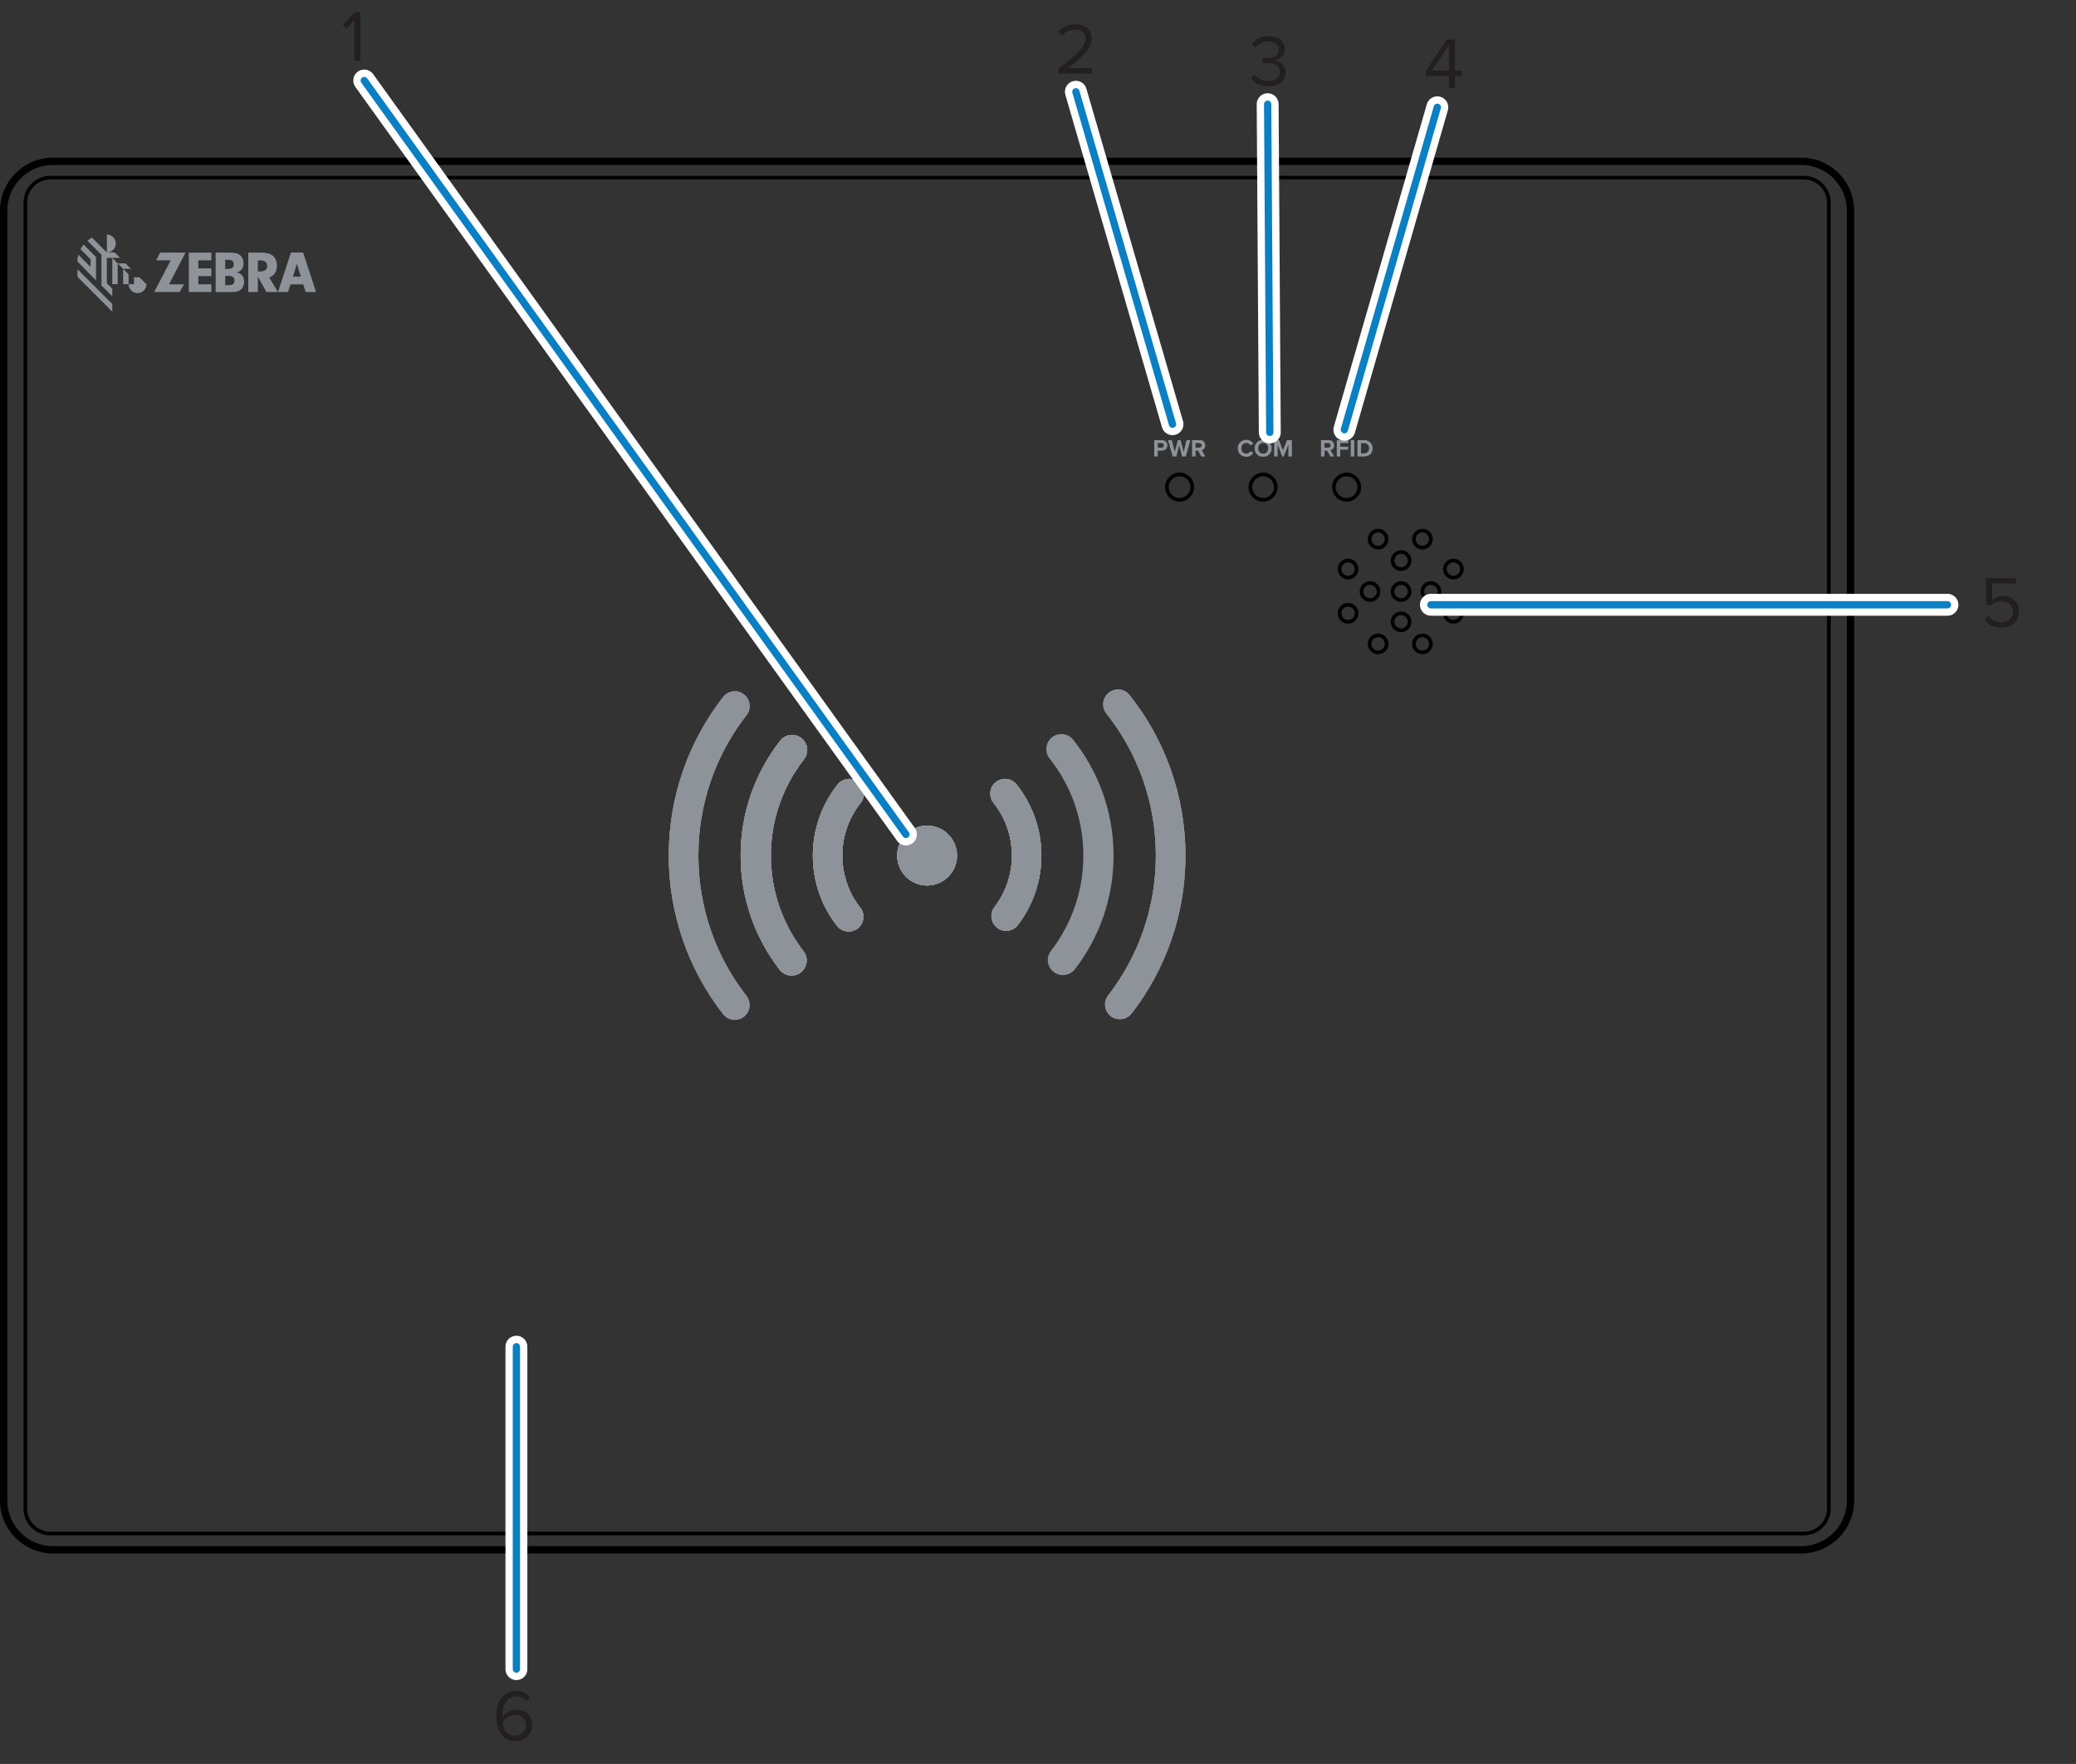 <?xml version="1.0" encoding="UTF-8"?>
<svg xmlns="http://www.w3.org/2000/svg" width="284.451" height="241.664" viewBox="0 0 284.451 241.664">
  <rect x="0" y="0" width="284.451" height="241.664" fill="#333333" stroke="none"/>
  <g id="Layer_1" data-name="Layer 1">
    <g id="Layer_2" data-name="Layer 2">
      <path d="M246.793,22.098H7.267c-3.738,0-6.767,3.03-6.767,6.767v176.696c0,3.737,3.03,6.767,6.767,6.767h239.526c3.737,0,6.767-3.03,6.767-6.767V28.865c0-3.737-3.03-6.767-6.767-6.767Z" style="fill: none; stroke: #000; stroke-linecap: round; stroke-linejoin: round;"/>
      <circle cx="127.03" cy="117.213" r="4.097" style="fill: #8e9299; stroke-width: 0px;"/>
      <path d="M139.437,126.765c-.7.871-1.97,1.007-2.838.309-.871-.698-1.007-1.97-.309-2.838,1.481-1.95,2.361-4.382,2.361-7.023,0-2.731-.943-5.243-2.522-7.227-.005-.005-.007-.01-.01-.015-.681-.878-.537-2.133.336-2.821.866-.686,2.12-.547,2.818.304.007.01.015.017.022.027,2.123,2.672,3.392,6.055,3.392,9.732,0,3.596-1.213,6.908-3.251,9.552Z" style="fill: #8e9299; stroke-width: 0px;"/>
      <path d="M114.721,107.545c.007-.012.015-.024.024-.036.024-.032.051-.063.078-.095.695-.805,1.904-.936,2.758-.282.851.652,1.043,1.846.457,2.723-.002.002-.005.005-.007.007-.063.08-.126.161-.19.241,0,.002-.002.005-.005.007-1.52,1.965-2.424,4.428-2.424,7.103,0,2.636.878,5.065,2.354,7.013.063.085.124.163.192.246.007.007.012.015.017.024.056.083.105.17.146.265.46,1.016.01,2.215-1.009,2.677-.851.384-1.831.131-2.398-.559-.007-.007-.015-.017-.017-.024-.017-.022-.034-.044-.051-.066-.005-.005-.01-.01-.012-.015-2.043-2.643-3.258-5.962-3.258-9.561,0-3.648,1.25-7.006,3.346-9.668Z" style="fill: #8e9299; stroke-width: 0px;"/>
      <path d="M106.889,101.497c.002,0,.002-.002.002-.002.024-.034.051-.066.078-.097.71-.822,1.95-.958,2.823-.289.902.691,1.077,1.979.396,2.889-.005.005-.01.01-.012.015-2.852,3.635-4.555,8.222-4.555,13.202,0,4.944,1.675,9.496,4.489,13.119.092.122.17.253.236.396.472,1.043.01,2.269-1.031,2.741-.885.401-1.904.126-2.48-.605-.019-.027-.039-.054-.058-.08-3.322-4.311-5.294-9.71-5.294-15.57,0-5.926,2.018-11.38,5.406-15.716Z" style="fill: #8e9299; stroke-width: 0px;"/>
      <path d="M101.918,95.129c.841.642,1.038,1.814.489,2.694-.005.005-.007.01-.01.015-.083.1-.163.202-.241.304q0,.002-.002.005c-4.056,5.284-6.466,11.893-6.466,19.067,0,7.234,2.451,13.897,6.57,19.203.005.007.01.012.015.019.681.88.545,2.145-.326,2.838-.88.7-2.159.552-2.857-.326-4.676-5.999-7.458-13.542-7.458-21.734,0-8.173,2.77-15.699,7.424-21.691.005-.005.007-.012.012-.017.024-.032.051-.063.078-.095.695-.81,1.911-.941,2.772-.282Z" style="fill: #8e9299; stroke-width: 0px;"/>
      <path d="M155.065,138.831c-.012.017-.024.032-.039.049-.569.712-1.571.973-2.437.571-1.016-.472-1.457-1.678-.985-2.694.058-.126.129-.246.212-.355.036-.049.073-.095.112-.141,4.041-5.279,6.446-11.884,6.446-19.047,0-7.353-2.534-14.116-6.775-19.463-.695-.88-.547-2.154.331-2.85.871-.691,2.135-.55,2.833.314.007.007.012.012.017.019.002.002.005.007.007.01,4.783,6.035,7.643,13.668,7.643,21.97,0,8.139-2.748,15.636-7.366,21.618Z" style="fill: #8e9299; stroke-width: 0px;"/>
      <path d="M247.17,24.335H6.893c-1.889,0-3.419,1.53-3.419,3.417v178.923c0,1.889,1.53,3.419,3.419,3.419h240.277c1.887,0,3.419-1.53,3.419-3.419V27.752c0-1.887-1.532-3.417-3.419-3.417Z" style="fill: none; stroke: #000; stroke-linecap: round; stroke-linejoin: round; stroke-width: .5px;"/>
      <circle cx="127.03" cy="117.213" r="4.097" style="fill: #8e9299; stroke-width: 0px;"/>
      <path d="M139.437,126.765c-.7.871-1.97,1.007-2.838.309-.871-.698-1.007-1.97-.309-2.838,1.481-1.95,2.361-4.382,2.361-7.023,0-2.731-.943-5.243-2.522-7.227-.005-.005-.007-.01-.01-.015-.681-.878-.537-2.133.336-2.821.866-.686,2.12-.547,2.818.304.007.01.015.017.022.027,2.123,2.672,3.392,6.055,3.392,9.732,0,3.596-1.213,6.908-3.251,9.552Z" style="fill: #8e9299; stroke-width: 0px;"/>
      <path d="M114.721,107.545c.007-.012.015-.024.024-.036.024-.032.051-.063.078-.095.695-.805,1.904-.936,2.758-.282.851.652,1.043,1.846.457,2.723-.002.002-.005.005-.007.007-.063.08-.126.161-.19.241,0,.002-.002.005-.005.007-1.52,1.965-2.424,4.428-2.424,7.103,0,2.636.878,5.065,2.354,7.013.063.085.124.163.192.246.007.007.012.015.017.024.056.083.105.17.146.265.46,1.016.01,2.215-1.009,2.677-.851.384-1.831.131-2.398-.559-.007-.007-.015-.017-.017-.024-.017-.022-.034-.044-.051-.066-.005-.005-.01-.01-.012-.015-2.043-2.643-3.258-5.962-3.258-9.561,0-3.648,1.25-7.006,3.346-9.668Z" style="fill: #8e9299; stroke-width: 0px;"/>
      <path d="M106.889,101.497c.002,0,.002-.002.002-.002.024-.034.051-.066.078-.097.71-.822,1.95-.958,2.823-.289.902.691,1.077,1.979.396,2.889-.005.005-.01.01-.012.015-2.852,3.635-4.555,8.222-4.555,13.202,0,4.944,1.675,9.496,4.489,13.119.092.122.17.253.236.396.472,1.043.01,2.269-1.031,2.741-.885.401-1.904.126-2.48-.605-.019-.027-.039-.054-.058-.08-3.322-4.311-5.294-9.71-5.294-15.57,0-5.926,2.018-11.38,5.406-15.716Z" style="fill: #8e9299; stroke-width: 0px;"/>
      <path d="M91.632,117.213c0-8.173,2.77-15.699,7.424-21.691.005-.005.007-.012.012-.017.024-.032.051-.063.078-.095.695-.81,1.911-.941,2.772-.282.841.642,1.038,1.814.489,2.694-.005.005-.007.01-.01.015-.083.1-.163.202-.241.304q0,.002-.002.005c-4.056,5.284-6.466,11.893-6.466,19.067,0,7.234,2.451,13.897,6.57,19.203.005.007.01.012.015.019.681.88.545,2.145-.326,2.838-.88.7-2.159.552-2.857-.326-4.676-5.999-7.458-13.542-7.458-21.734Z" style="fill: #8e9299; stroke-width: 0px;"/>
      <path d="M155.065,138.831c-.012.017-.024.032-.039.049-.569.712-1.571.973-2.437.571-1.016-.472-1.457-1.678-.985-2.694.058-.126.129-.246.212-.355.036-.049.073-.095.112-.141,4.041-5.279,6.446-11.884,6.446-19.047,0-7.353-2.534-14.116-6.775-19.463-.695-.88-.547-2.154.331-2.85.871-.691,2.135-.55,2.833.314.007.007.012.012.017.019.002.002.005.007.007.01,4.783,6.035,7.643,13.668,7.643,21.97,0,8.139-2.748,15.636-7.366,21.618Z" style="fill: #8e9299; stroke-width: 0px;"/>
      <g>
        <polygon points="17.618 37.571 16.874 36.827 16.874 38.932 17.618 38.932 17.618 37.571" style="fill: #8e9299; stroke-width: 0px;"/>
        <path d="M14.643,35.33h1.811l-.74-.741-.003-.004h-.953c.623-.058,1.11-.582,1.11-1.219,0-.676-.548-1.225-1.225-1.225v2.448h-.001l-2.035-2.029c-.108.056-.212.117-.313.183-.111.072-.218.151-.321.235l1.926,1.919v4.213l1.487,1.487v-1.051l-.744-.744v-3.473Z" style="fill: #8e9299; stroke-width: 0px;"/>
        <polygon points="15.387 35.334 15.383 38.926 16.126 38.926 16.13 36.082 15.387 35.334" style="fill: #8e9299; stroke-width: 0px;"/>
        <polygon points="17.938 36.826 17.195 36.083 16.13 36.083 16.873 36.826 17.938 36.826" style="fill: #8e9299; stroke-width: 0px;"/>
        <path d="M13.155,38.411v-3.2l-1.708-1.708c-.16.195-.301.407-.419.633l1.383,1.383v1.052l-1.679-1.679c-.08.296-.123.606-.126.926,0,0,2.466,2.507,2.549,2.593" style="fill: #8e9299; stroke-width: 0px;"/>
        <polygon points="10.619 36.882 10.619 37.933 15.386 42.7 15.386 41.649 10.619 36.882" style="fill: #8e9299; stroke-width: 0px;"/>
        <path d="M19.105,37.992h-.744v.94h-.743c0,.677.548,1.225,1.225,1.225.676,0,1.225-.549,1.225-1.225l-.962-.94Z" style="fill: #8e9299; stroke-width: 0px;"/>
        <polygon points="25.211 38.948 24.615 40.009 21.129 40.009 23.389 35.668 21.388 35.668 21.946 34.606 25.421 34.606 23.162 38.948 25.211 38.948" style="fill: #8e9299; stroke-width: 0px;"/>
        <polygon points="27.18 36.769 28.962 36.769 28.962 37.83 27.18 37.83 27.18 38.948 28.962 38.948 28.962 40.009 25.868 40.009 25.868 34.606 28.962 34.606 28.962 35.667 27.18 35.667 27.18 36.769" style="fill: #8e9299; stroke-width: 0px;"/>
        <path d="M31.392,34.606c.688,0,1.085.073,1.377.259.372.227.599.688.599,1.207,0,.381-.121.697-.364.94-.154.162-.275.235-.567.316.332.073.478.146.648.308.243.227.365.543.365.94,0,.502-.203.948-.551,1.182-.267.178-.591.251-1.142.251h-2.211v-5.402h1.847ZM30.858,36.842h.324c.599,0,.85-.186.85-.632,0-.437-.251-.624-.867-.624h-.308v1.255ZM30.858,39.069h.478c.551,0,.786-.186.786-.624,0-.259-.097-.446-.292-.551-.146-.081-.275-.097-.672-.097h-.3v1.271Z" style="fill: #8e9299; stroke-width: 0px;"/>
        <path d="M35.331,40.009h-1.312v-5.402h1.749c.713,0,1.231.13,1.587.405.373.292.583.778.583,1.369,0,.826-.348,1.369-1.045,1.644l1.191,1.984h-1.571l-1.182-2.09v2.09ZM35.752,37.182c.535,0,.859-.275.859-.745,0-.445-.316-.753-.778-.753h-.502v1.498h.421Z" style="fill: #8e9299; stroke-width: 0px;"/>
        <path d="M41.535,34.606h-1.669l-1.781,5.402h1.383l.329-1.05h1.758l.328,1.05h1.425l-1.774-5.402ZM40.13,37.898l.547-1.744.546,1.744h-1.093Z" style="fill: #8e9299; stroke-width: 0px;"/>
      </g>
      <g>
        <path d="M158.154,62.539v-2.245h1.05c.488,0,.754.33.754.724,0,.39-.269.717-.754.717h-.572v.805h-.478ZM159.141,60.706h-.508v.619h.508c.188,0,.329-.121.329-.31,0-.185-.141-.31-.329-.31Z" style="fill: #8e9299; stroke-width: 0px;"/>
        <path d="M161.967,62.539l-.393-1.541-.39,1.541h-.508l-.643-2.245h.535l.393,1.623.428-1.623h.374l.423,1.623.39-1.623h.538l-.639,2.245h-.508Z" style="fill: #8e9299; stroke-width: 0px;"/>
        <path d="M164.605,62.539l-.441-.805h-.35v.805h-.478v-2.245h1.05c.467,0,.754.306.754.724,0,.397-.249.609-.491.666l.505.855h-.548ZM164.315,60.706h-.501v.619h.501c.192,0,.337-.121.337-.31s-.144-.31-.337-.31Z" style="fill: #8e9299; stroke-width: 0px;"/>
      </g>
      <g>
        <path d="M169.595,61.419c0-.69.521-1.161,1.178-1.161.511,0,.797.269.956.548l-.411.202c-.094-.181-.296-.326-.545-.326-.39,0-.687.313-.687.737,0,.423.296.737.687.737.249,0,.451-.141.545-.327l.411.199c-.162.28-.444.552-.956.552-.656,0-1.178-.471-1.178-1.161Z" style="fill: #8e9299; stroke-width: 0px;"/>
        <path d="M173.074,60.258c.68,0,1.174.485,1.174,1.161,0,.676-.494,1.161-1.174,1.161-.676,0-1.171-.485-1.171-1.161,0-.677.495-1.161,1.171-1.161ZM173.074,60.682c-.414,0-.68.316-.68.737,0,.417.266.737.68.737s.683-.319.683-.737c0-.421-.269-.737-.683-.737Z" style="fill: #8e9299; stroke-width: 0px;"/>
        <path d="M176.533,62.539v-1.615l-.633,1.615h-.209l-.633-1.615v1.615h-.478v-2.245h.669l.546,1.4.545-1.4h.673v2.245h-.481Z" style="fill: #8e9299; stroke-width: 0px;"/>
      </g>
      <g>
        <path d="M182.271,62.539l-.441-.805h-.35v.805h-.478v-2.245h1.05c.468,0,.754.306.754.724,0,.397-.249.609-.491.666l.505.855h-.548ZM181.981,60.706h-.501v.619h.501c.192,0,.337-.121.337-.31s-.144-.31-.337-.31Z" style="fill: #8e9299; stroke-width: 0px;"/>
        <path d="M183.163,62.539v-2.245h1.588v.411h-1.111v.488h1.087v.411h-1.087v.936h-.478Z" style="fill: #8e9299; stroke-width: 0px;"/>
        <path d="M185.081,62.539v-2.245h.478v2.245h-.478Z" style="fill: #8e9299; stroke-width: 0px;"/>
        <path d="M186.002,62.539v-2.245h.885c.703,0,1.191.448,1.191,1.124,0,.676-.488,1.12-1.191,1.12h-.885ZM186.48,62.119h.407c.444,0,.703-.32.703-.7,0-.398-.242-.704-.703-.704h-.407v1.404Z" style="fill: #8e9299; stroke-width: 0px;"/>
      </g>
      <circle cx="161.623" cy="66.735" r="1.738" style="fill: none; stroke: #000; stroke-linecap: round; stroke-linejoin: round; stroke-width: .5px;"/>
      <path d="M127.03,121.311c-2.261,0-4.097-1.833-4.097-4.097,0-2.261,1.836-4.097,4.097-4.097,2.264,0,4.097,1.836,4.097,4.097,0,2.264-1.833,4.097-4.097,4.097Z" style="fill: #8e9299; stroke-width: 0px;"/>
      <path d="M122.933,117.213c0-2.261,1.836-4.097,4.097-4.097,2.264,0,4.097,1.836,4.097,4.097,0,2.264-1.833,4.097-4.097,4.097-2.261,0-4.097-1.833-4.097-4.097Z" style="fill: #8e9299; stroke-width: 0px;"/>
      <path d="M127.03,121.311c-2.261,0-4.097-1.833-4.097-4.097,0-2.261,1.836-4.097,4.097-4.097,2.264,0,4.097,1.836,4.097,4.097,0,2.264-1.833,4.097-4.097,4.097ZM114.745,107.508c.024-.032.051-.063.078-.095.695-.805,1.904-.936,2.758-.282.851.652,1.043,1.846.457,2.723-.002.002-.005.005-.007.007-.063.08-.126.161-.19.241,0,.002-.002.005-.005.007-1.52,1.965-2.424,4.428-2.424,7.103,0,2.636.878,5.065,2.354,7.013.063.085.124.163.192.246.007.007.012.015.017.024.056.083.105.17.146.265.46,1.016.01,2.215-1.009,2.677-.851.384-1.831.131-2.398-.559-.007-.007-.015-.017-.017-.024-.017-.022-.034-.044-.051-.066-.005-.005-.01-.01-.012-.015-2.043-2.643-3.258-5.962-3.258-9.561,0-3.648,1.25-7.006,3.346-9.668.007-.012.015-.024.024-.036ZM136.599,127.074c-.871-.698-1.007-1.97-.309-2.838,1.481-1.95,2.361-4.382,2.361-7.023,0-2.731-.943-5.243-2.522-7.227-.005-.005-.007-.01-.01-.015-.681-.878-.537-2.133.336-2.821.866-.686,2.12-.547,2.818.304.007.01.015.017.022.027,2.123,2.672,3.392,6.055,3.392,9.732,0,3.596-1.213,6.908-3.251,9.552-.7.871-1.97,1.007-2.838.309Z" style="fill: #8e9299; stroke-width: 0px;"/>
      <path d="M136.599,127.074c-.871-.698-1.007-1.97-.309-2.838,1.481-1.95,2.361-4.382,2.361-7.023,0-2.731-.943-5.243-2.522-7.227-.005-.005-.007-.01-.01-.015-.681-.878-.537-2.133.336-2.821.866-.686,2.12-.547,2.818.304.007.01.015.017.022.027,2.123,2.672,3.392,6.055,3.392,9.732,0,3.596-1.213,6.908-3.251,9.552-.7.871-1.97,1.007-2.838.309ZM127.03,113.116c2.264,0,4.097,1.836,4.097,4.097,0,2.264-1.833,4.097-4.097,4.097-2.261,0-4.097-1.833-4.097-4.097,0-2.261,1.836-4.097,4.097-4.097ZM114.721,107.545c.007-.012.015-.024.024-.036.024-.032.051-.063.078-.095.695-.805,1.904-.936,2.758-.282.851.652,1.043,1.846.457,2.723-.002.002-.005.005-.007.007-.063.08-.126.161-.19.241,0,.002-.002.005-.005.007-1.52,1.965-2.424,4.428-2.424,7.103,0,2.636.878,5.065,2.354,7.013.063.085.124.163.192.246.007.007.012.015.017.024.056.083.105.17.146.265.46,1.016.01,2.215-1.009,2.677-.851.384-1.831.131-2.398-.559-.007-.007-.015-.017-.017-.024-.017-.022-.034-.044-.051-.066-.005-.005-.01-.01-.012-.015-2.043-2.643-3.258-5.962-3.258-9.561,0-3.648,1.25-7.006,3.346-9.668ZM101.483,117.213c0-5.926,2.018-11.38,5.406-15.716.002,0,.002-.002.002-.002.024-.034.051-.066.078-.097.71-.822,1.95-.958,2.823-.289.902.691,1.077,1.979.396,2.889-.005.005-.01.01-.012.015-2.852,3.635-4.555,8.222-4.555,13.202,0,4.944,1.675,9.496,4.489,13.119.092.122.17.253.236.396.472,1.043.01,2.269-1.031,2.741-.885.401-1.904.126-2.48-.605-.019-.027-.039-.054-.058-.08-3.322-4.311-5.294-9.71-5.294-15.57Z" style="fill: #8e9299; stroke-width: 0px;"/>
      <path d="M127.03,113.116c2.264,0,4.097,1.836,4.097,4.097,0,2.264-1.833,4.097-4.097,4.097-2.261,0-4.097-1.833-4.097-4.097,0-2.261,1.836-4.097,4.097-4.097ZM136.599,127.074c-.871-.698-1.007-1.97-.309-2.838,1.481-1.95,2.361-4.382,2.361-7.023,0-2.731-.943-5.243-2.522-7.227-.005-.005-.007-.01-.01-.015-.681-.878-.537-2.133.336-2.821.866-.686,2.12-.547,2.818.304.007.01.015.017.022.027,2.123,2.672,3.392,6.055,3.392,9.732,0,3.596-1.213,6.908-3.251,9.552-.7.871-1.97,1.007-2.838.309ZM114.721,107.545c.007-.012.015-.024.024-.036.024-.032.051-.063.078-.095.695-.805,1.904-.936,2.758-.282.851.652,1.043,1.846.457,2.723-.002.002-.005.005-.007.007-.063.08-.126.161-.19.241,0,.002-.002.005-.005.007-1.52,1.965-2.424,4.428-2.424,7.103,0,2.636.878,5.065,2.354,7.013.063.085.124.163.192.246.007.007.012.015.017.024.056.083.105.17.146.265.46,1.016.01,2.215-1.009,2.677-.851.384-1.831.131-2.398-.559-.007-.007-.015-.017-.017-.024-.017-.022-.034-.044-.051-.066-.005-.005-.01-.01-.012-.015-2.043-2.643-3.258-5.962-3.258-9.561,0-3.648,1.25-7.006,3.346-9.668ZM106.777,132.783c-3.322-4.311-5.294-9.71-5.294-15.57,0-5.926,2.018-11.38,5.406-15.716.002,0,.002-.002.002-.002.024-.034.051-.066.078-.097.71-.822,1.95-.958,2.823-.289.902.691,1.077,1.979.396,2.889-.005.005-.01.01-.012.015-2.852,3.635-4.555,8.222-4.555,13.202,0,4.944,1.675,9.496,4.489,13.119.092.122.17.253.236.396.472,1.043.01,2.269-1.031,2.741-.885.401-1.904.126-2.48-.605-.019-.027-.039-.054-.058-.08Z" style="fill: #8e9299; stroke-width: 0px;"/>
      <path d="M142.688,117.213c0,3.596-1.213,6.908-3.251,9.552-.7.871-1.97,1.007-2.838.309-.871-.698-1.007-1.97-.309-2.838,1.481-1.95,2.361-4.382,2.361-7.023,0-2.731-.943-5.243-2.522-7.227-.005-.005-.007-.01-.01-.015-.681-.878-.537-2.133.336-2.821.866-.686,2.12-.547,2.818.304.007.01.015.017.022.027,2.123,2.672,3.392,6.055,3.392,9.732Z" style="fill: #8e9299; stroke-width: 0px;"/>
      <circle cx="127.03" cy="117.213" r="4.097" transform="translate(-16.233 213.915) rotate(-76.717)" style="fill: #8e9299; stroke-width: 0px;"/>
      <circle cx="173.068" cy="66.735" r="1.738" style="fill: none; stroke: #000; stroke-linecap: round; stroke-linejoin: round; stroke-width: .5px;"/>
      <circle cx="184.512" cy="66.735" r="1.738" style="fill: none; stroke: #000; stroke-linecap: round; stroke-linejoin: round; stroke-width: .5px;"/>
      <circle cx="188.826" cy="73.859" r="1.167" style="fill: none; stroke: #000; stroke-linecap: round; stroke-linejoin: round; stroke-width: .5px;"/>
      <circle cx="194.895" cy="73.859" r="1.167" style="fill: none; stroke: #000; stroke-linecap: round; stroke-linejoin: round; stroke-width: .5px;"/>
      <circle cx="188.826" cy="88.211" r="1.167" style="fill: none; stroke: #000; stroke-linecap: round; stroke-linejoin: round; stroke-width: .5px;"/>
      <circle cx="194.895" cy="88.211" r="1.167" style="fill: none; stroke: #000; stroke-linecap: round; stroke-linejoin: round; stroke-width: .5px;"/>
      <circle cx="191.977" cy="76.793" r="1.167" style="fill: none; stroke: #000; stroke-linecap: round; stroke-linejoin: round; stroke-width: .5px;"/>
      <circle cx="191.977" cy="85.188" r="1.167" style="fill: none; stroke: #000; stroke-linecap: round; stroke-linejoin: round; stroke-width: .5px;"/>
      <circle cx="191.977" cy="81.041" r="1.167" style="fill: none; stroke: #000; stroke-linecap: round; stroke-linejoin: round; stroke-width: .5px;"/>
      <circle cx="196.062" cy="81.041" r="1.167" style="fill: none; stroke: #000; stroke-linecap: round; stroke-linejoin: round; stroke-width: .5px;"/>
      <circle cx="187.724" cy="81.041" r="1.167" style="fill: none; stroke: #000; stroke-linecap: round; stroke-linejoin: round; stroke-width: .5px;"/>
      <circle cx="184.713" cy="77.96" r="1.167" style="fill: none; stroke: #000; stroke-linecap: round; stroke-linejoin: round; stroke-width: .5px;"/>
      <circle cx="199.148" cy="77.96" r="1.167" style="fill: none; stroke: #000; stroke-linecap: round; stroke-linejoin: round; stroke-width: .5px;"/>
      <circle cx="184.713" cy="84.021" r="1.167" style="fill: none; stroke: #000; stroke-linecap: round; stroke-linejoin: round; stroke-width: .5px;"/>
      <circle cx="199.148" cy="84.021" r="1.167" style="fill: none; stroke: #000; stroke-linecap: round; stroke-linejoin: round; stroke-width: .5px;"/>
      <path d="M118.12,124.761c.46,1.016.01,2.215-1.009,2.677-.851.384-1.831.131-2.398-.559-.007-.007-.015-.017-.017-.024-.017-.022-.034-.044-.051-.066-.005-.005-.01-.01-.012-.015-2.043-2.643-3.258-5.962-3.258-9.561,0-3.648,1.25-7.006,3.346-9.668.007-.012.015-.024.024-.036.024-.032.051-.063.078-.095.695-.805,1.904-.936,2.758-.282.851.652,1.043,1.846.457,2.723-.002.002-.005.005-.007.007-.063.08-.126.161-.19.241,0,.002-.002.005-.005.007-1.52,1.965-2.424,4.428-2.424,7.103,0,2.636.878,5.065,2.354,7.013.063.085.124.163.192.246.007.007.012.015.017.024.056.083.105.17.146.265Z" style="fill: #8e9299; stroke-width: 0px;"/>
      <path d="M102.273,136.436c.681.88.545,2.145-.326,2.838-.88.7-2.159.552-2.857-.326-4.676-5.999-7.458-13.542-7.458-21.734,0-8.173,2.77-15.699,7.424-21.691.005-.005.007-.012.012-.017.024-.032.051-.063.078-.095.695-.81,1.911-.941,2.772-.282.841.642,1.038,1.814.489,2.694-.005.005-.007.01-.01.015-.083.1-.163.202-.241.304q0,.002-.002.005c-4.056,5.284-6.466,11.893-6.466,19.067,0,7.234,2.451,13.897,6.57,19.203.005.007.01.012.015.019Z" style="fill: #8e9299; stroke-width: 0px;"/>
      <path d="M162.431,117.213c0,8.139-2.748,15.636-7.366,21.618-.012.017-.024.032-.039.049-.569.712-1.571.973-2.437.571-1.016-.472-1.457-1.678-.985-2.694.058-.126.129-.246.212-.355.036-.049.073-.095.112-.141,4.041-5.279,6.446-11.884,6.446-19.047,0-7.353-2.534-14.116-6.775-19.463-.695-.88-.547-2.154.331-2.85.871-.691,2.135-.55,2.833.314.007.007.012.012.017.019.002.002.005.007.007.01,4.783,6.035,7.643,13.668,7.643,21.97Z" style="fill: #8e9299; stroke-width: 0px;"/>
      <path d="M147.292,132.779c-.691.91-1.994,1.086-2.904.396-.91-.691-1.088-1.989-.397-2.899l-.029.042c0-.002.002-.002.002-.002,2.809-3.621,4.477-8.168,4.477-13.102,0-5.026-1.732-9.648-4.633-13.301l.001-.001c-.709-.896-.557-2.197.339-2.906.896-.709,2.197-.557,2.906.339l-.077-.095c3.506,4.372,5.603,9.924,5.603,15.964,0,5.858-1.972,11.256-5.289,15.565-.024.034-.051.066-.078.097" style="fill: #8e9299; stroke-width: 0px;"/>
      <path d="M117.958,124.472c-.068-.083-.129-.16-.192-.246.073.075.136.158.192.246Z" style="fill: #8e9299; stroke-width: 0px;"/>
      <path d="M110.346,130.728c.472,1.043.01,2.269-1.031,2.741-.885.401-1.904.126-2.48-.605-.019-.027-.039-.054-.058-.08-3.322-4.311-5.294-9.71-5.294-15.57,0-5.926,2.018-11.38,5.406-15.716.002,0,.002-.002.002-.002.024-.034.051-.066.078-.097.71-.822,1.95-.958,2.823-.289.902.691,1.077,1.979.396,2.889-.005.005-.01.01-.012.015-2.852,3.635-4.555,8.222-4.555,13.202,0,4.944,1.675,9.496,4.489,13.119.092.122.17.253.236.396Z" style="fill: #8e9299; stroke-width: 0px;"/>
    </g>
  </g>
  <g id="Layer_2-2" data-name="Layer 2">
    <g id="Call_Out_-_Top" data-name="Call Out - Top">
      <g>
        <line x1="49.908" y1="11.032" x2="124.132" y2="114.317" style="fill: none; stroke: #fff; stroke-linecap: round; stroke-miterlimit: 4.121; stroke-width: 3px;"/>
        <line x1="49.908" y1="11.032" x2="124.132" y2="114.317" style="fill: none; stroke: #0a7fc3; stroke-linecap: round; stroke-miterlimit: 4.121;"/>
      </g>
      <path d="M48.547,8.33V2.763l-1.069,1.129-.5-.51,1.669-1.719h.729v6.667h-.829Z" style="fill: #231f20; stroke-width: 0px;"/>
    </g>
    <g id="Call_Out_-_Top-2" data-name="Call Out - Top">
      <g>
        <line x1="147.416" y1="12.571" x2="160.655" y2="58.116" style="fill: none; stroke: #fff; stroke-linecap: round; stroke-miterlimit: 4.121; stroke-width: 3px;"/>
        <line x1="147.416" y1="12.571" x2="160.655" y2="58.116" style="fill: none; stroke: #0a7fc3; stroke-linecap: round; stroke-miterlimit: 4.121;"/>
      </g>
      <path d="M145.044,10.082v-.659c2.399-1.89,3.698-2.999,3.698-4.147,0-.85-.699-1.22-1.389-1.22-.8,0-1.42.34-1.81.84l-.51-.53c.51-.67,1.38-1.049,2.319-1.049,1.109,0,2.238.629,2.238,1.959,0,1.358-1.379,2.598-3.238,4.067h3.269v.739h-4.578Z" style="fill: #231f20; stroke-width: 0px;"/>
    </g>
    <g id="Call_Out_-_Top-3" data-name="Call Out - Top">
      <g>
        <line x1="173.693" y1="14.276" x2="173.986" y2="59.239" style="fill: none; stroke: #fff; stroke-linecap: round; stroke-miterlimit: 4.121; stroke-width: 3px;"/>
        <line x1="173.693" y1="14.276" x2="173.986" y2="59.239" style="fill: none; stroke: #0a7fc3; stroke-linecap: round; stroke-miterlimit: 4.121;"/>
      </g>
      <path d="M171.921,10.215c.39.52,1.069.879,1.858.879.97,0,1.56-.48,1.56-1.25,0-.83-.68-1.179-1.659-1.179-.28,0-.59,0-.689.01v-.759c.109.01.419.01.689.01.839,0,1.549-.33,1.549-1.099,0-.74-.68-1.14-1.489-1.14-.729,0-1.27.28-1.759.81l-.46-.52c.479-.58,1.249-1.029,2.279-1.029,1.279,0,2.259.649,2.259,1.779,0,.959-.81,1.439-1.439,1.549.609.05,1.539.569,1.539,1.639,0,1.109-.89,1.919-2.358,1.919-1.13,0-1.959-.5-2.369-1.1l.49-.52Z" style="fill: #231f20; stroke-width: 0px;"/>
    </g>
    <g id="Call_Out_-_Top-4" data-name="Call Out - Top">
      <g>
        <line x1="196.94" y1="14.701" x2="184.203" y2="58.871" style="fill: none; stroke: #fff; stroke-linecap: round; stroke-miterlimit: 4.121; stroke-width: 3px;"/>
        <line x1="196.94" y1="14.701" x2="184.203" y2="58.871" style="fill: none; stroke: #0a7fc3; stroke-linecap: round; stroke-miterlimit: 4.121;"/>
      </g>
      <path d="M198.537,12.082v-1.689h-3.168v-.69l2.858-4.288h1.139v4.248h.94v.729h-.94v1.689h-.829ZM198.537,6.185l-2.339,3.479h2.339v-3.479Z" style="fill: #231f20; stroke-width: 0px;"/>
    </g>
    <g id="Call_Out_-_Right" data-name="Call Out - Right">
      <g>
        <line x1="266.84" y1="82.854" x2="196.062" y2="82.854" style="fill: none; stroke: #fff; stroke-linecap: round; stroke-miterlimit: 4.121; stroke-width: 3px;"/>
        <line x1="266.84" y1="82.854" x2="196.062" y2="82.854" style="fill: none; stroke: #0a7fc3; stroke-linecap: round; stroke-miterlimit: 4.121;"/>
      </g>
      <path d="M272.431,84.371c.439.56,1.02.879,1.839.879.909,0,1.539-.619,1.539-1.429,0-.88-.63-1.439-1.529-1.439-.59,0-1.09.189-1.539.63l-.609-.21v-3.598h4.077v.74h-3.248v2.318c.32-.319.89-.6,1.56-.6,1.109,0,2.118.76,2.118,2.129,0,1.359-1.029,2.199-2.368,2.199-1.13,0-1.85-.41-2.349-1.07l.51-.549Z" style="fill: #231f20; stroke-width: 0px;"/>
    </g>
    <g id="Call_Out_-Bottom" data-name="Call Out -Bottom">
      <g>
        <line x1="70.757" y1="184.5" x2="70.757" y2="228.67" style="fill: none; stroke: #fff; stroke-linecap: round; stroke-miterlimit: 4.121; stroke-width: 3px;"/>
        <line x1="70.757" y1="184.5" x2="70.757" y2="228.67" style="fill: none; stroke: #0a7fc3; stroke-linecap: round; stroke-miterlimit: 4.121;"/>
      </g>
      <path d="M70.724,231.648c.859,0,1.438.329,1.849.799l-.42.62c-.34-.4-.729-.68-1.429-.68-1.29,0-1.879,1.31-1.879,2.618,0,.09,0,.17.01.26.29-.459,1.029-1.039,1.889-1.039,1.199,0,2.179.71,2.179,2.129,0,1.159-.879,2.179-2.339,2.179-1.858,0-2.568-1.629-2.568-3.438,0-1.809.84-3.447,2.709-3.447ZM70.543,234.946c-.659,0-1.299.41-1.669.999.08.83.521,1.85,1.68,1.85,1.029,0,1.529-.77,1.529-1.409,0-.979-.68-1.439-1.54-1.439Z" style="fill: #231f20; stroke-width: 0px;"/>
    </g>
  </g>
</svg>